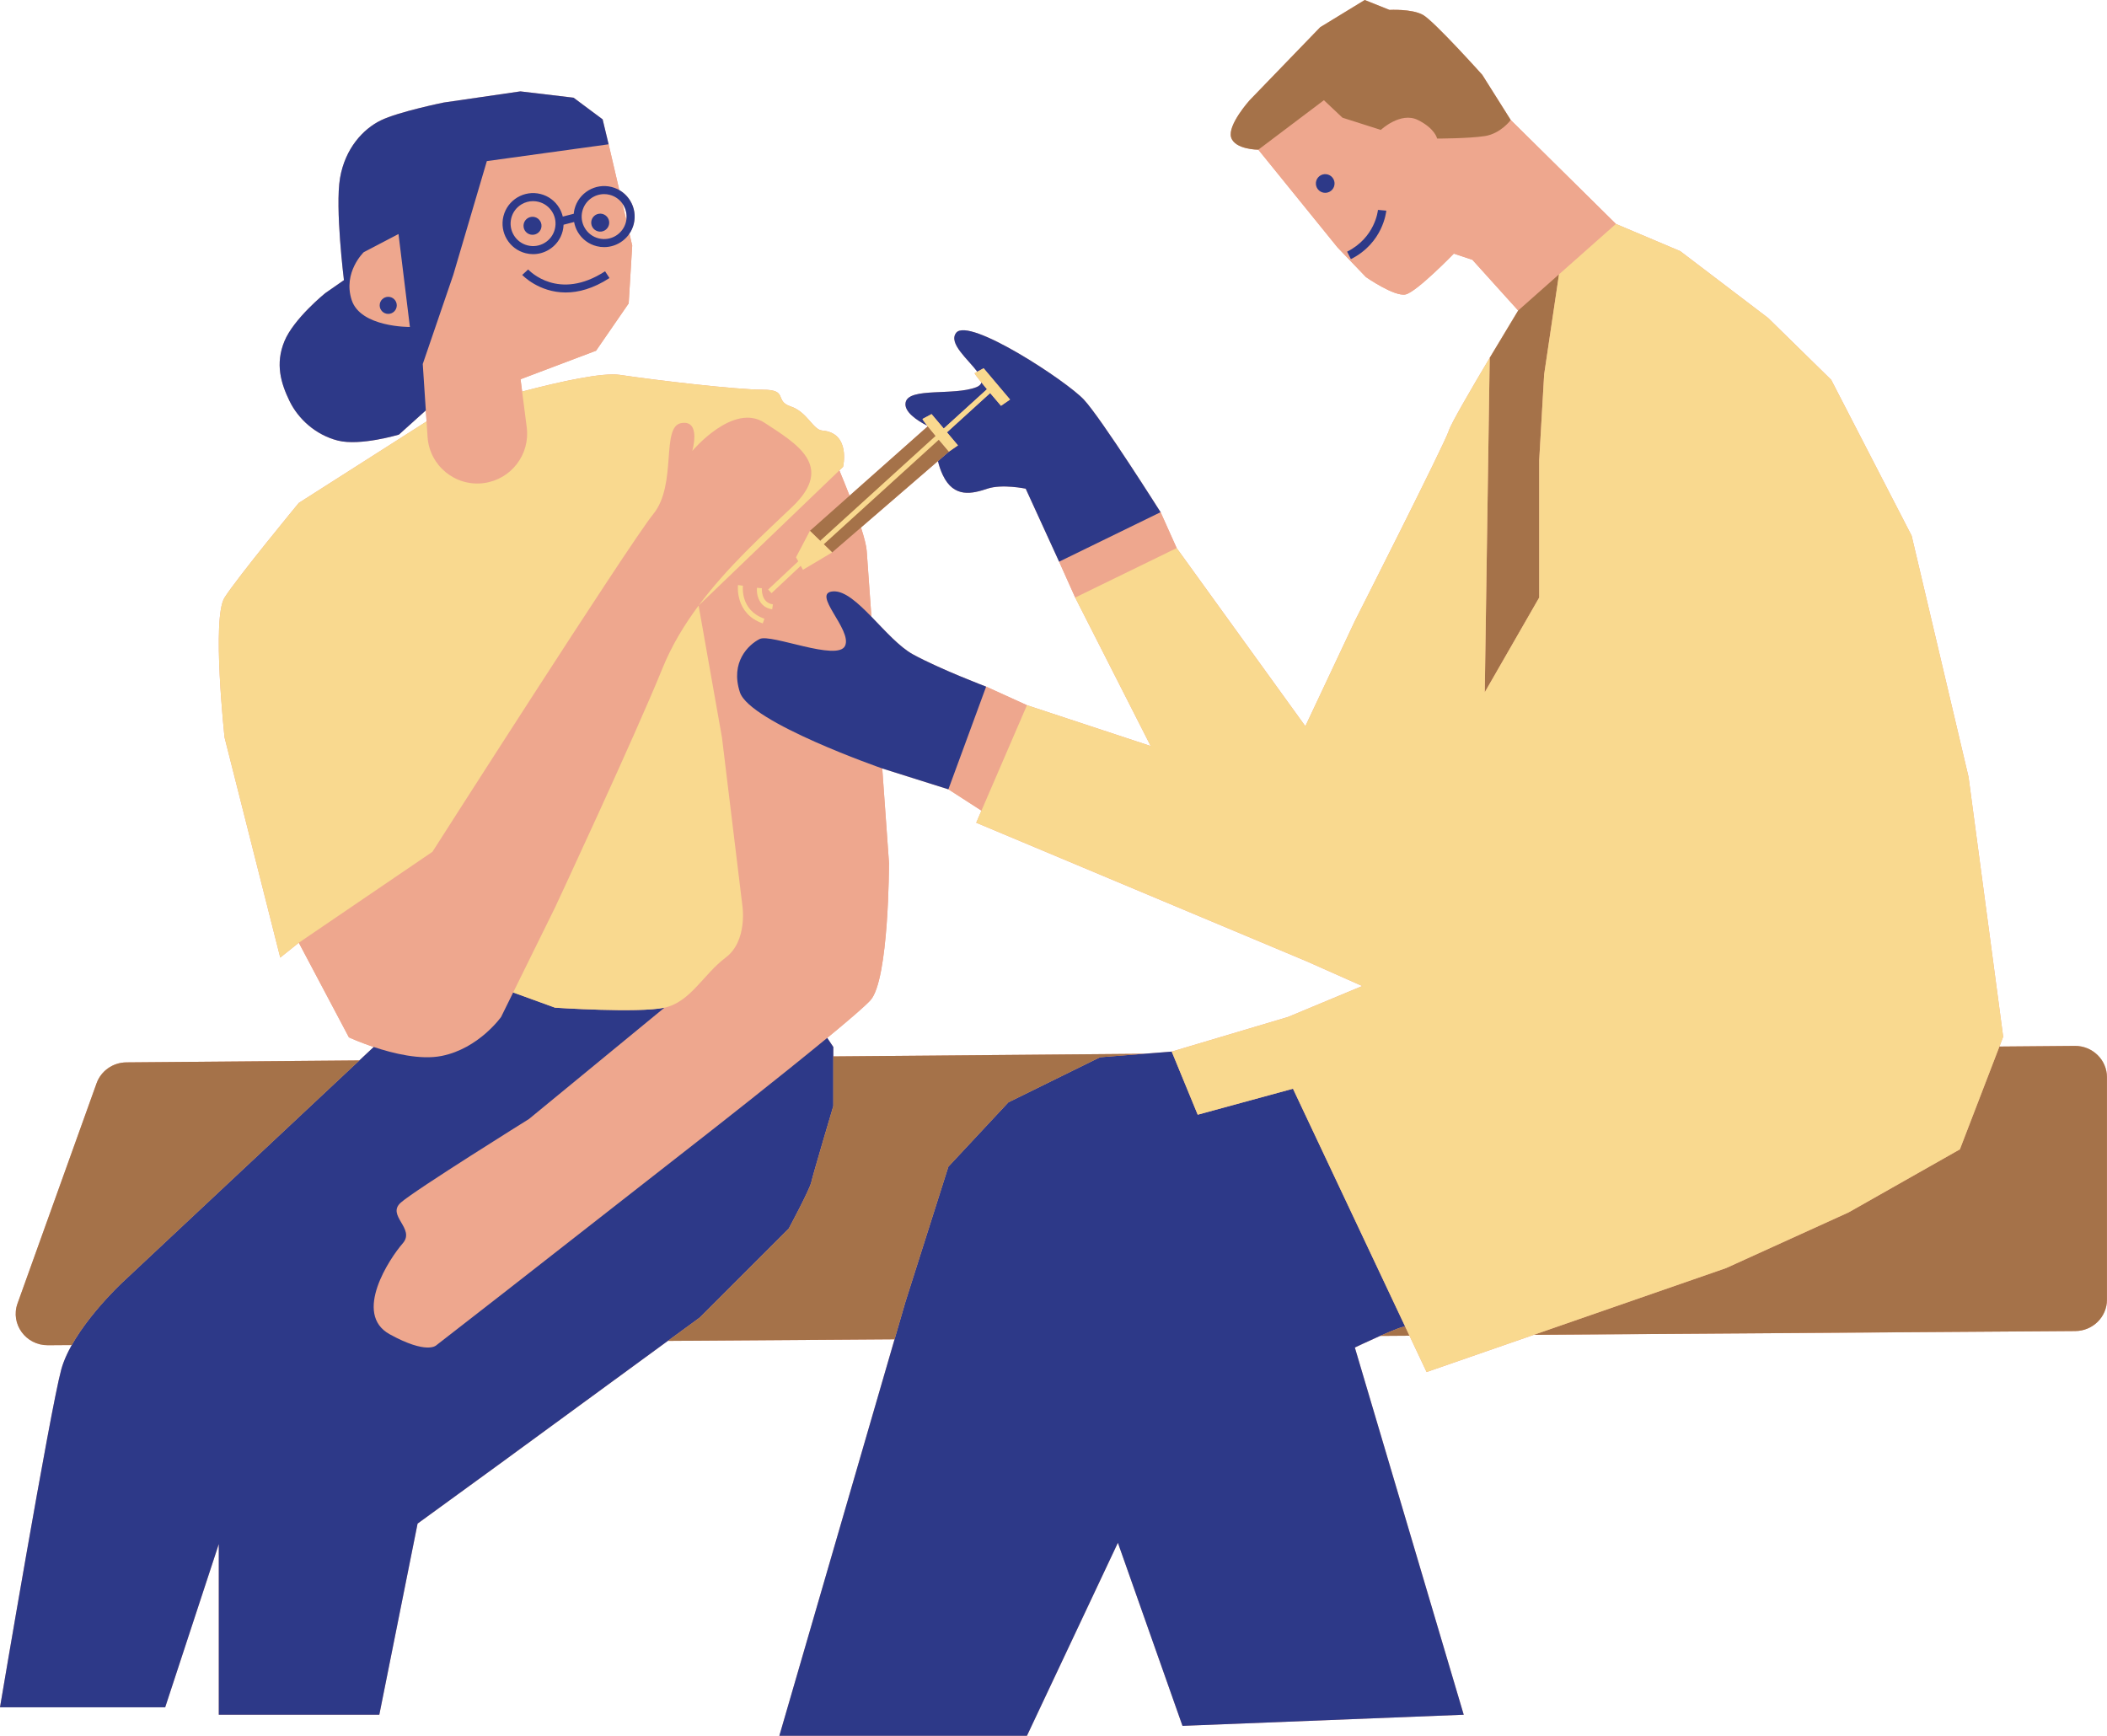 <?xml version="1.0" encoding="UTF-8"?><svg xmlns="http://www.w3.org/2000/svg" xmlns:xlink="http://www.w3.org/1999/xlink" height="364.2" preserveAspectRatio="xMidYMid meet" version="1.0" viewBox="0.0 0.0 442.0 364.2" width="442.0" zoomAndPan="magnify"><g fill="#EEA78E" id="change1_1"><path d="M435.24,219.429l-15.808,0.134l0.79-2.054l-7.268-54.507l-11.939-50.614l-16.871-32.704l-13.237-12.978 L352.478,52.69l-13.497-5.71l-22.062-21.803l-5.97-9.474c0,0-10.123-11.291-12.459-12.589s-7.008-1.038-7.008-1.038L286.291,0 l-9.344,5.71l-14.795,15.314c0,0-4.672,5.191-3.893,7.787c0.779,2.595,5.71,2.595,5.71,2.595l16.612,20.505l5.97,6.229 c0,0,5.97,4.153,8.306,3.634s10.123-8.565,10.123-8.565l3.894,1.298l9.604,10.642l-5.97,9.922 c-3.82,6.419-8.139,13.834-8.565,15.255c-0.779,2.595-19.726,39.972-19.726,39.972l-10.382,22.062l-26.994-37.376l-3.374-7.527 c0,0-12.459-19.726-16.093-23.62s-24.139-17.39-26.784-14.016c-1.71,2.181,2.495,5.554,4.424,8.158l-0.563,0.303 c0,0.145,0.611,0.949,1.426,1.957c-0.104,0.406-0.431,0.749-1.084,1.002c-4.672,1.817-14.016,0-14.795,3.115 c-0.495,1.982,2.368,3.855,4.52,4.958c0.041,0.052,0.083,0.104,0.125,0.158l-0.024-0.029l-16.4,14.552 c-0.702-1.806-1.436-3.62-2.137-5.31l0.773-0.743c0,0,1.697-7.129-4.376-7.617c-1.94-0.156-3.115-3.893-6.619-5.061 c-3.504-1.168-0.389-3.504-5.84-3.504s-22.192-1.947-29.979-3.115c-3.592-0.539-12.235,1.332-20.507,3.503l-0.333-2.585 l15.84-5.984l6.844-9.927l0.741-12.139l-0.582-2.496c0.403-0.597,0.714-1.27,0.901-2.007c0.72-2.845-0.599-5.731-3.029-7.125 l-2.24-9.614l-1.257-5.232l-6.096-4.542l-11.158-1.326l-16.084,2.341c0,0-9.483,1.93-13.19,3.74 c-3.707,1.81-7.478,5.852-8.554,12.076c-1.076,6.224,0.817,21.445,0.817,21.445l-3.943,2.743c0,0-6.597,5.333-8.55,10.085 c-1.953,4.753-0.731,8.81,1.075,12.531s5.446,7.11,10.142,8.299c4.696,1.189,12.81-1.254,12.81-1.254l5.641-5.076l0.153,2.316 L62.683,105.51c0,0-12.848,15.573-15.573,19.856c-2.726,4.283,0,29.355,0,29.355l11.68,46.176l3.893-3.115l10.512,19.856 c0,0,2.141,0.998,5.198,2.018l-3.003,2.814l-48.878,0.413c-2.817,0.024-5.317,1.778-6.254,4.388L3.679,273.463 c-1.542,4.295,1.723,8.792,6.359,8.76l5.018-0.035c-0.959,1.703-1.745,3.445-2.208,5.141C10.512,295.894,0,358.188,0,358.188 h34.651l11.247-34.261v35.819h33.673l8.029-40.101l17.131-12.459l35.368-25.871l47.559-0.332l-24.168,83.176h51.942l19.077-40.491 l13.552,38.414l58.994-2.336l-22.841-77.036c0,0,2.648-1.267,5.296-2.439l6.164-0.043l3.594,7.621l22.48-7.803l113.595-0.794 c3.677-0.026,6.645-2.961,6.645-6.574v-46.675C441.99,222.35,438.958,219.397,435.24,219.429z M131.37,46.137l-0.787-3.379 C131.252,43.72,131.554,44.915,131.37,46.137z M196.766,96.734c0.216,0.935,0.536,1.923,1.016,2.936 c2.336,4.932,6.229,3.893,9.344,2.855c3.115-1.038,8.046,0,8.046,0l7.008,15.314l3.374,7.527l15.833,31.147l-25.956-8.565 l-8.565-3.893c0,0-9.604-3.634-15.314-6.748c-2.868-1.565-5.868-4.963-8.751-7.925c-0.5-7-0.879-12.299-0.982-13.748 c-0.081-1.133-0.535-2.893-1.199-4.964L196.766,96.734z M270.198,213.355l-24.398,7.268l-5.767,0.455l-65.222,0.551v-1.974 l-1.277-1.906c4.37-3.6,7.901-6.619,9.063-7.898c3.894-4.283,3.894-28.811,3.894-28.811s-0.623-8.726-1.416-19.82l13.874,4.376 l6.935,4.472l-1.094,2.536l69.302,29.07l11.68,5.191L270.198,213.355z"/><path d="M318.476,65.149c0,0-2.815,4.621-5.969,9.921L318.476,65.149z"/></g><g id="change1_2"><path d="M181.819,115.632c0.389,5.451,4.672,65.408,4.672,65.408s0,24.528-3.894,28.811 c-3.893,4.283-34.261,28.032-34.261,28.032l-42.827,33.483l-14.016,10.901c0,0-1.947,1.947-9.733-2.336 c-7.787-4.283,0-15.963,2.725-19.077s-3.504-5.84-0.389-8.565c3.115-2.725,26.864-17.52,26.864-17.52l28.421-23.36 c5.451-1.168,8.176-7.008,12.848-10.512c4.672-3.504,3.504-10.901,3.504-10.901l-4.283-35.274l-4.899-27.675v0l29.526-28.361 C178.615,104.798,181.598,112.537,181.819,115.632z M92.662,221.531c7.787-1.557,12.459-8.176,12.459-8.176l11.317-22.971 c0,0,16.715-35.819,22.555-50.224c5.84-14.405,18.299-25.307,27.253-33.872c8.955-8.565,0.779-13.237-5.84-17.584 s-15.184,5.904-15.184,5.904s1.947-6.619-2.336-5.84c-4.283,0.779-0.779,12.848-5.84,19.077 c-5.061,6.229-46.331,70.859-46.331,70.859l-28.032,19.077l10.512,19.856C73.195,217.638,84.875,223.089,92.662,221.531z M222.18,117.839l3.374,7.527l21.283-10.382l-3.374-7.527L222.18,117.839z M198.95,165.597l6.935,4.472l9.547-22.122l-8.565-3.893 L198.95,165.597z M338.981,46.98l-22.062-21.803c0,0-2.076,2.855-5.451,3.374s-9.993,0.519-9.993,0.519s-0.389-2.076-4.023-3.893 s-7.787,2.076-7.787,2.076l-8.046-2.56l-3.894-3.67l-13.756,10.382l16.612,20.505l5.97,6.229c0,0,5.97,4.153,8.306,3.634 s10.123-8.565,10.123-8.565l3.894,1.298l9.604,10.642l2.646-2.344l5.922-5.247v0L338.981,46.98z M101.538,101.343 c5.693-0.775,9.694-5.999,8.959-11.697l-1.3-10.082l15.84-5.984l6.844-9.927l0.741-12.139l-4.949-21.242l-25.545,3.527 l-7.043,23.869l-6.401,18.701l1.01,15.302C90.094,97.718,95.533,102.16,101.538,101.343z M73.766,62.924 c-1.864-5.795,2.535-10.012,2.535-10.012l7.296-3.816l2.392,19.5C85.989,68.595,75.63,68.719,73.766,62.924z M79.647,64.063 c0,0.99,0.803,1.793,1.793,1.793c0.99,0,1.793-0.803,1.793-1.793s-0.803-1.793-1.793-1.793C80.45,62.27,79.647,63.073,79.647,64.063 z" fill="#EEA78E"/></g><g id="change2_1"><path d="M165.467,257.74l-18.688,18.688l-42.048,30.757L87.6,319.644l-8.029,40.101H45.898v-35.819l-11.247,34.261H0 c0,0,10.512-62.294,12.848-70.859c2.336-8.565,12.848-18.299,12.848-18.299l52.697-49.375c4.087,1.364,9.814,2.767,14.269,1.876 c7.787-1.557,12.459-8.176,12.459-8.176l2.53-5.135l8.787,3.189c0,0,17.493,1.168,22.944,0l-28.421,23.36 c0,0-23.75,14.795-26.864,17.52c-3.115,2.725,3.115,5.451,0.389,8.565s-10.512,14.795-2.725,19.077 c7.787,4.283,9.733,2.336,9.733,2.336l14.016-10.901l42.827-33.483c0,0,14.933-11.679,25.198-20.134l1.277,1.906v12.388 c0,0-4.283,14.405-4.618,15.963C169.857,249.563,165.467,257.74,165.467,257.74z M284.214,282.709c0,0,10.304-4.932,10.588-4.331 l-23.566-49.968l-19.986,5.451l-5.451-13.237l-15.054,1.188l-19.207,9.453l-12.589,13.497l-9.011,28.37l-26.449,91.026h51.942 l19.077-40.491l13.552,38.414l58.994-2.336L284.214,282.709z M185.076,161.221l13.874,4.376l7.917-21.543 c0,0-9.604-3.634-15.314-6.748c-5.71-3.115-11.94-13.497-16.741-13.238c-4.802,0.26,4.023,8.046,2.466,11.421 c-1.557,3.374-15.573-2.6-17.909-1.43c-2.336,1.17-6.229,4.84-4.153,11.182C157.291,151.581,185.076,161.221,185.076,161.221z M194.517,89.315c-0.584-0.739-0.996-1.3-0.996-1.417l1.896-1.021l2.555,3.026l9.054-8.228l0.352,0.387 c-0.519-0.62-1.043-1.254-1.504-1.824c-0.104,0.406-0.431,0.749-1.084,1.003c-4.672,1.817-14.016,0-14.795,3.115 C189.5,86.338,192.366,88.212,194.517,89.315z M206.344,77.261l5.541,6.562l-1.896,1.312c0,0-1.074-1.243-2.276-2.672l-9.067,8.239 l2.311,2.737l-1.896,1.312l-2.297,1.982c0.216,0.935,0.536,1.923,1.016,2.936c2.336,4.932,6.229,3.893,9.344,2.855 c3.115-1.038,8.046,0,8.046,0l7.008,15.314l21.284-10.382c0,0-12.459-19.726-16.093-23.62s-24.139-17.39-26.784-14.016 c-1.71,2.181,2.495,5.554,4.424,8.158L206.344,77.261z M278.147,40.45c1.08-0.081,1.889-1.023,1.807-2.102 c-0.081-1.08-1.023-1.889-2.102-1.807c-1.08,0.082-1.889,1.023-1.807,2.102C276.126,39.722,277.068,40.531,278.147,40.45z M290.813,44.195l-1.749-0.16c-0.022,0.236-0.621,5.816-6.471,8.764l0.791,1.568C290.128,50.969,290.787,44.469,290.813,44.195z M111.455,45.499c-1.033,0.141-1.757,1.092-1.617,2.125c0.14,1.033,1.092,1.757,2.125,1.617c1.033-0.14,1.757-1.092,1.617-2.125 S112.489,45.359,111.455,45.499z M125.657,44.839c-1.033,0.14-1.757,1.092-1.617,2.125c0.14,1.033,1.092,1.757,2.125,1.617 s1.757-1.092,1.617-2.125C127.642,45.423,126.69,44.699,125.657,44.839z M110.797,56.534l-1.247,1.143 c0.049,0.055,3.46,3.683,9.127,3.683c2.615,0,5.711-0.773,9.178-3.026l-0.922-1.418C117.19,63.247,111.053,56.811,110.797,56.534z M128.305,39.229c3.425,0.868,5.504,4.358,4.638,7.782c-0.734,2.897-3.349,4.833-6.21,4.833c-0.52,0-1.046-0.063-1.572-0.196 c-1.658-0.42-3.054-1.461-3.93-2.931c-0.4-0.67-0.662-1.395-0.797-2.14l-2.209,0.57c-0.017,0.446-0.078,0.893-0.19,1.336 c-0.42,1.659-1.461,3.055-2.931,3.931c-1.005,0.599-2.128,0.906-3.268,0.906c-0.527,0-1.058-0.066-1.582-0.198 c-3.424-0.867-5.504-4.358-4.639-7.781c0.868-3.425,4.359-5.503,7.782-4.638c1.658,0.42,3.054,1.461,3.93,2.931 c0.34,0.571,0.583,1.18,0.732,1.808l2.302-0.594c0.031-0.328,0.08-0.656,0.162-0.981C121.391,40.444,124.884,38.363,128.305,39.229z M115.874,44.499c-0.645-1.081-1.672-1.847-2.892-2.155c-0.387-0.099-0.778-0.146-1.166-0.146c-0.839,0-1.665,0.226-2.404,0.666 c-1.082,0.645-1.848,1.672-2.156,2.893c-0.638,2.519,0.894,5.088,3.413,5.726c1.22,0.308,2.486,0.125,3.569-0.521 c1.081-0.645,1.847-1.672,2.155-2.892v-0.001C116.703,46.848,116.519,45.581,115.874,44.499z M127.89,40.87 c-0.386-0.099-0.773-0.145-1.155-0.145c-2.106,0-4.03,1.424-4.57,3.558c-0.31,1.22-0.125,2.487,0.52,3.569 c0.645,1.081,1.672,1.847,2.892,2.155c2.521,0.644,5.089-0.893,5.727-3.412C131.941,44.077,130.409,41.508,127.89,40.87z M81.441,65.856c0.99,0,1.793-0.803,1.793-1.793s-0.803-1.793-1.793-1.793c-0.99,0-1.793,0.803-1.793,1.793 S80.45,65.856,81.441,65.856z M60.734,84.133c-1.806-3.721-3.028-7.778-1.075-12.531c1.953-4.753,8.55-10.085,8.55-10.085 l3.943-2.743c0,0-1.893-15.221-0.817-21.445c1.076-6.224,4.848-10.266,8.554-12.076c3.707-1.81,13.19-3.74,13.19-3.74l16.084-2.341 l11.158,1.326l6.096,4.542l1.257,5.232l-25.545,3.527l-7.043,23.869l-6.401,18.701l0.642,9.733l-5.641,5.076 c0,0-8.114,2.443-12.81,1.254C66.179,91.243,62.54,87.854,60.734,84.133z M73.766,62.924c1.864,5.795,12.223,5.672,12.223,5.672 l-2.392-19.5l-7.296,3.816C76.301,52.912,71.902,57.129,73.766,62.924z" fill="#2D3988"/></g><g id="change3_1"><path d="M174.811,221.629l65.222-0.551l-9.287,0.733l-19.207,9.453l-12.589,13.497l-9.011,28.37l-2.281,7.851 l-47.559,0.332l6.68-4.887l18.688-18.688c0,0,4.39-8.176,4.726-9.733c0.336-1.557,4.618-15.963,4.618-15.963V221.629z M294.802,278.378c-0.14-0.296-2.716,0.753-5.292,1.893l6.164-0.043l-24.438-51.818L294.802,278.378z M20.258,227.271L3.679,273.463 c-1.542,4.295,1.723,8.792,6.359,8.76l5.018-0.035c3.883-6.897,10.64-13.158,10.64-13.158L75.39,222.47l-48.878,0.413 C23.695,222.906,21.194,224.661,20.258,227.271z M435.24,219.429l-15.808,0.134l-8.294,21.566l-23.36,13.237l-25.696,11.68 l-40.332,14l113.595-0.794c3.677-0.026,6.645-2.961,6.645-6.574v-46.675C441.99,222.35,438.958,219.397,435.24,219.429z M322.888,96.555l1.038-18.003l3.117-20.995l-8.567,7.592l-5.97,9.922l-1.038,70.17l11.421-19.874V96.555z M316.918,25.177 l-5.97-9.474c0,0-10.123-11.291-12.459-12.589s-7.008-1.038-7.008-1.038L286.291,0l-9.344,5.71l-14.795,15.314 c0,0-4.672,5.191-3.893,7.787c0.779,2.595,5.71,2.595,5.71,2.595l13.756-10.382l3.894,3.67l8.046,2.56c0,0,4.153-3.893,7.787-2.076 s4.023,3.893,4.023,3.893s6.619,0,9.993-0.519S316.918,25.177,316.918,25.177z M199.062,94.751l-4.447-5.309l-24.718,21.932 l4.667,4.521L199.062,94.751z" fill="#A57249"/></g><g id="change4_1"><path d="M146.552,127.046L146.552,127.046C146.552,127.046,146.552,127.046,146.552,127.046L146.552,127.046z M172.475,90.326c-1.94-0.156-3.115-3.893-6.619-5.061c-3.504-1.168-0.389-3.504-5.84-3.504s-22.192-1.947-29.979-3.115 c-3.592-0.539-12.235,1.332-20.507,3.503l0.967,7.497c0.735,5.698-3.266,10.922-8.959,11.697 c-6.005,0.818-11.444-3.625-11.843-9.671l-0.215-3.253L62.683,105.51c0,0-12.848,15.573-15.573,19.856 c-2.726,4.283,0,29.355,0,29.355l11.68,46.176l3.893-3.115l28.032-19.077c0,0,41.27-64.63,46.331-70.859 c5.061-6.229,1.557-18.299,5.84-19.077c4.282-0.779,2.336,5.84,2.336,5.84s8.565-10.25,15.184-5.904s14.795,9.018,5.84,17.584 c-6.009,5.748-13.588,12.554-19.693,20.758l30.299-29.103C176.851,97.943,178.548,90.814,172.475,90.326z M151.451,154.721 l-4.899-27.675c-2.994,4.022-5.638,8.375-7.56,13.114c-5.84,14.406-22.555,50.224-22.555,50.224l-8.787,17.835l8.787,3.189 c0,0,17.493,1.168,22.944,0s8.176-7.008,12.848-10.512c4.672-3.504,3.504-10.901,3.504-10.901L151.451,154.721z M318.476,65.149 c0,0-2.815,4.621-5.969,9.921L318.476,65.149z M412.954,163.001l-11.939-50.614l-16.871-32.704l-13.237-12.978L352.478,52.69 l-13.497-5.71l-11.938,10.578l-3.117,20.995l-1.038,18.003v28.811l-11.421,19.874l1.038-70.17 c-3.82,6.419-8.139,13.834-8.565,15.255c-0.779,2.595-19.726,39.972-19.726,39.972l-10.382,22.062l-26.994-37.376l-21.283,10.382 l15.833,31.147l-25.956-8.565l-10.642,24.658l69.302,29.07l11.68,5.191l-15.573,6.489l-24.398,7.268l5.451,13.237l19.986-5.451 l28.032,59.438l62.812-21.803l25.696-11.68l23.36-13.237l9.084-23.62L412.954,163.001z M318.476,65.149l8.567-7.591v0 L318.476,65.149z M207.714,82.463c1.202,1.429,2.276,2.672,2.276,2.672l1.896-1.312l-5.541-6.562l-1.896,1.021 c0,0.227,1.493,2.065,2.93,3.781l-0.352-0.387l-9.054,8.228l-2.555-3.026l-1.896,1.021c0,0.217,1.367,1.909,2.743,3.558 l-24.19,21.982l0.35,0.385l-2.526-2.447l-2.916,5.541l0.47,0.846l-6.315,5.92l0.715,0.762l6.123-5.741l0.465,0.838l6.125-3.646 l-1.762-1.707l24.135-21.931c1.139,1.352,2.126,2.495,2.126,2.495l1.896-1.312l-2.311-2.737L207.714,82.463z M159.825,123.408 l-1.041-0.089c-0.12,1.385,0.396,4.109,3.204,4.509l0.146-1.035C159.609,126.433,159.816,123.531,159.825,123.408z M155.851,122.876 l-1.037-0.134c-0.008,0.061-0.703,5.995,5.199,8.05l0.344-0.986C155.267,128.033,155.824,123.085,155.851,122.876z" fill="#F9D98F"/></g></svg>